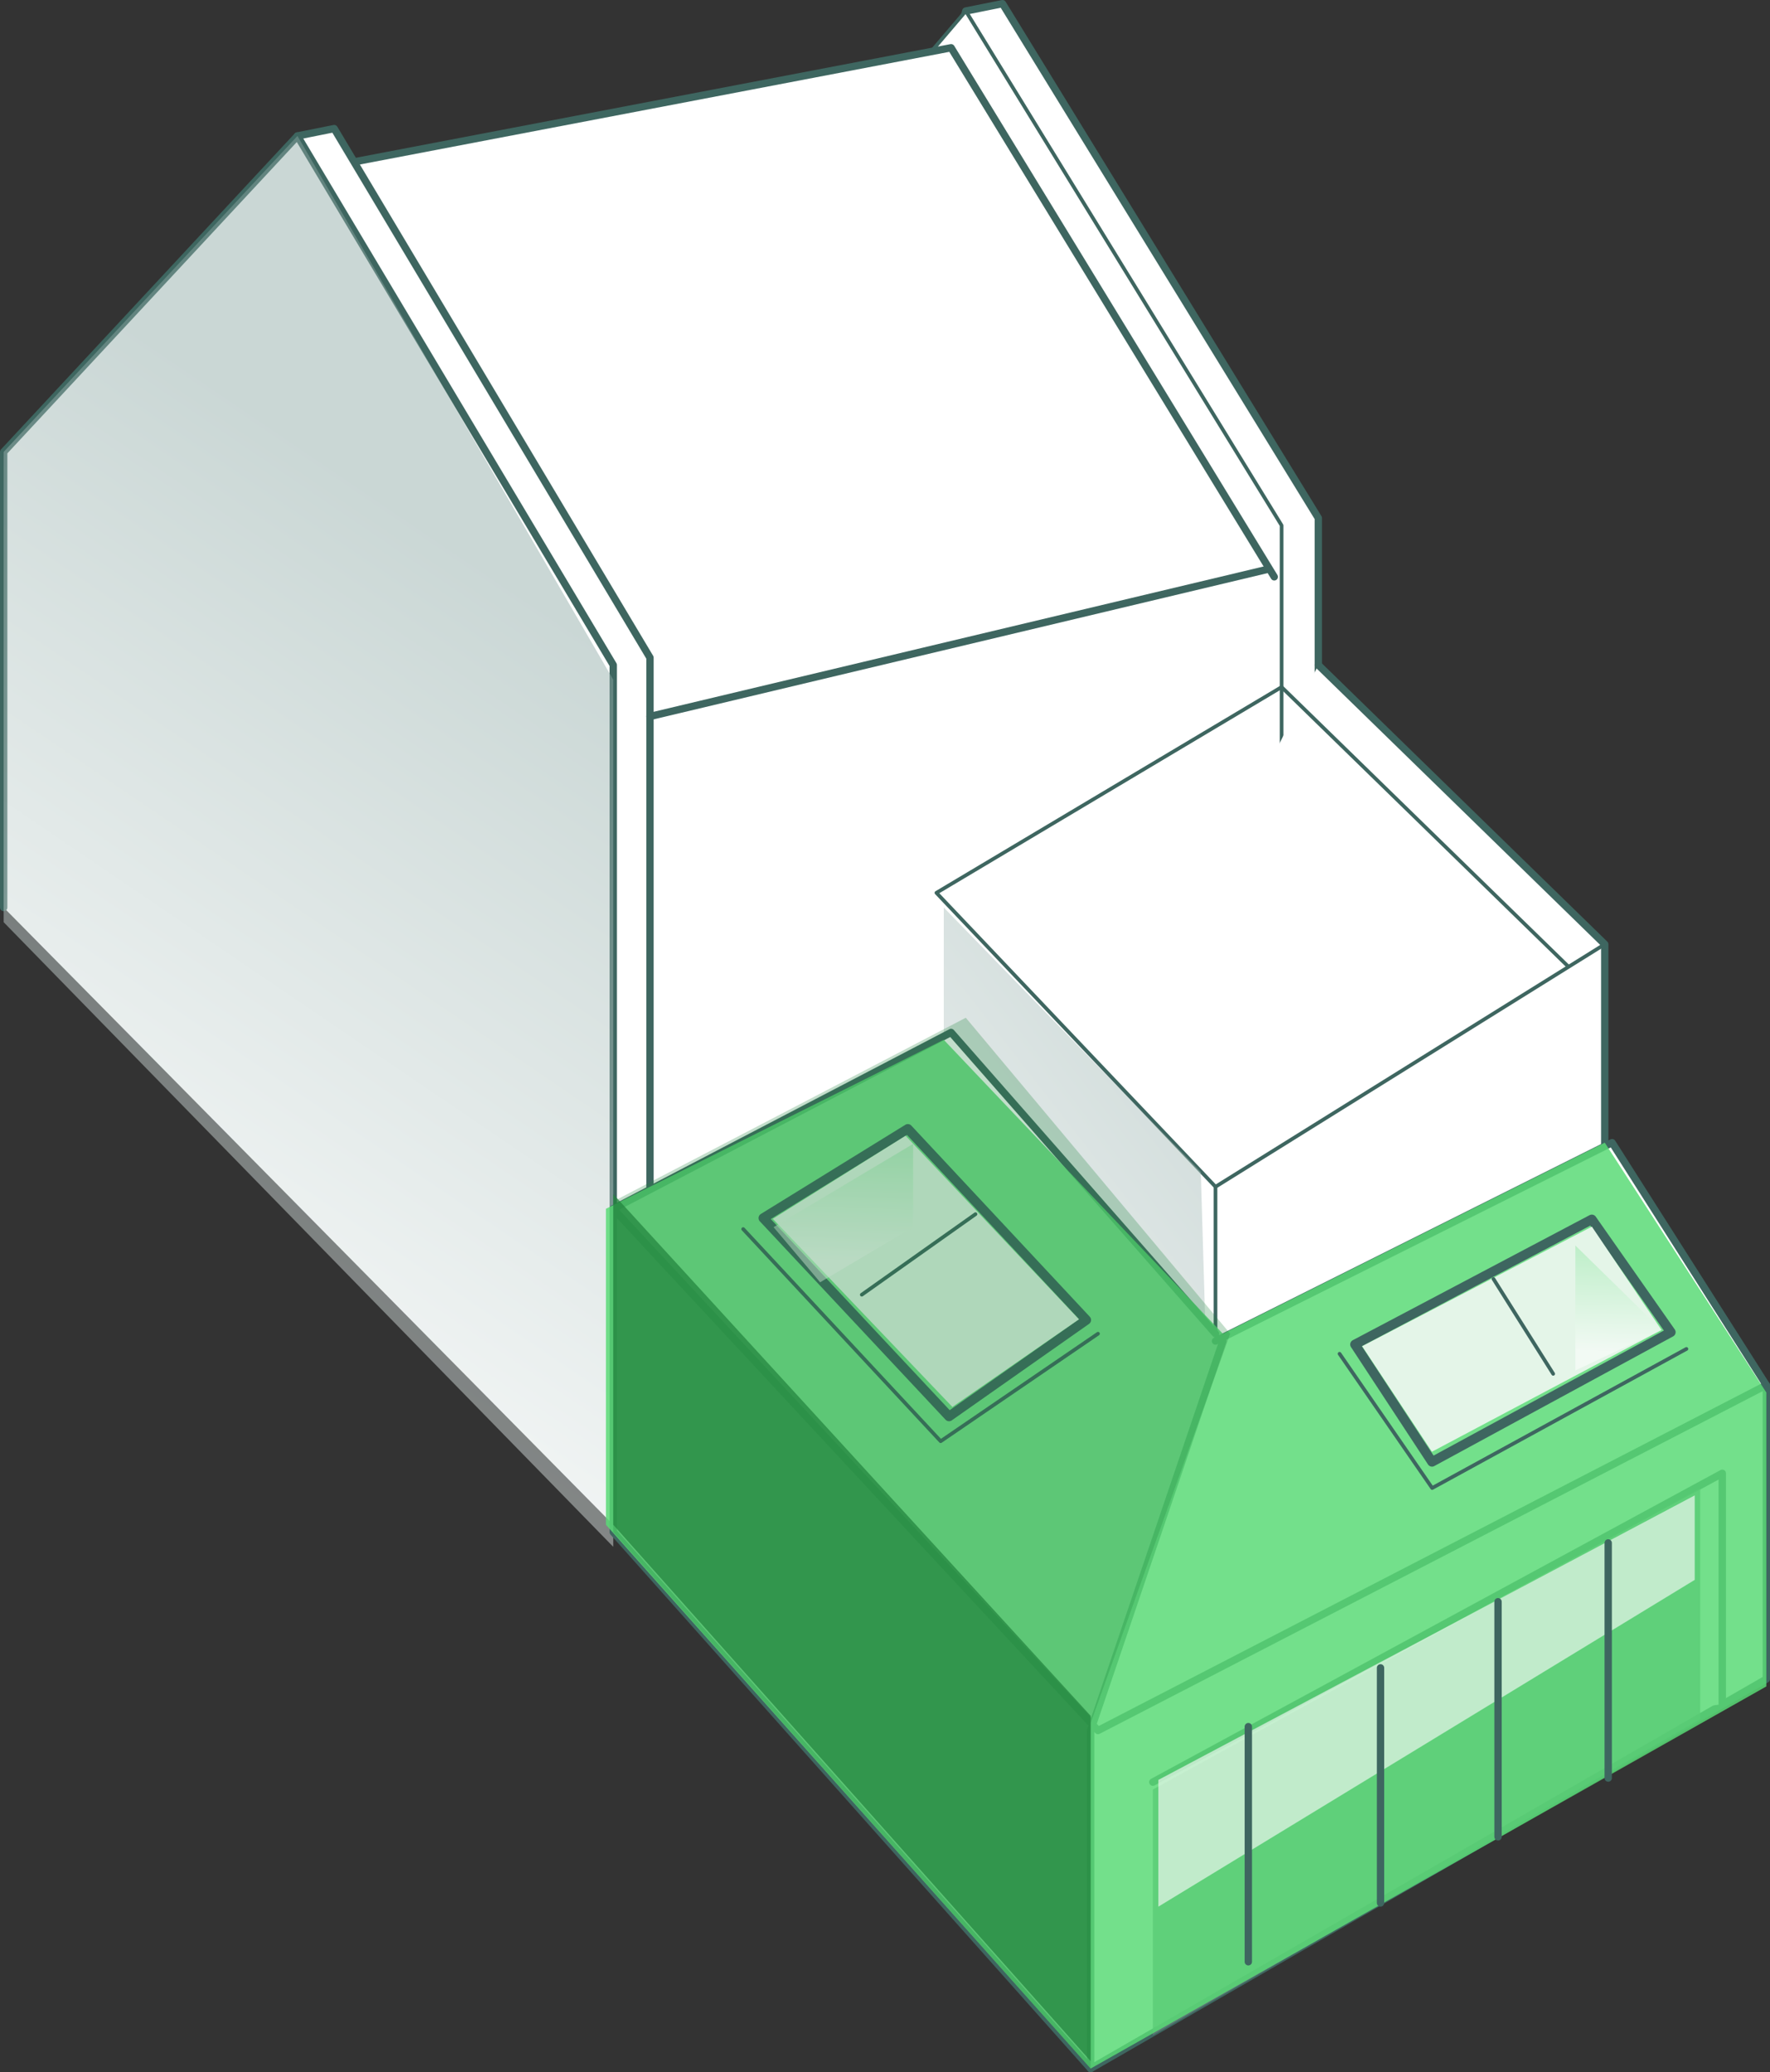 <svg xmlns="http://www.w3.org/2000/svg" xmlns:xlink="http://www.w3.org/1999/xlink" viewBox="0 0 241 282"><rect x="0" y="0" width="241" height="282" fill="#333333" stroke="none"/><defs><style>.cls-1{isolation:isolate;}.cls-2,.cls-3,.cls-4,.cls-9{fill:#fff;}.cls-13,.cls-16,.cls-3,.cls-4,.cls-5,.cls-6,.cls-9{stroke:#3e6660;stroke-linecap:round;stroke-linejoin:round;}.cls-4,.cls-6{stroke-width:0.5px;}.cls-13,.cls-16,.cls-5,.cls-6{fill:none;}.cls-7,.cls-8{opacity:0.46;}.cls-10,.cls-11,.cls-12,.cls-16,.cls-17,.cls-18,.cls-19,.cls-20,.cls-7,.cls-8{mix-blend-mode:multiply;}.cls-7{fill:url(#linear-gradient);}.cls-8{fill:url(#linear-gradient-2);}.cls-9{stroke-width:1.01px;}.cls-10{fill:#607c77;opacity:0.79;}.cls-11,.cls-17,.cls-18{opacity:0.5;}.cls-11{fill:url(#linear-gradient-3);}.cls-12{fill:#5adb76;opacity:0.84;}.cls-13{stroke-width:1.3px;}.cls-14,.cls-15{fill:#e4f5e8;}.cls-15{opacity:0.73;}.cls-17{fill:url(#linear-gradient-4);}.cls-18{fill:url(#linear-gradient-5);}.cls-19,.cls-20{fill:#24853f;}.cls-19{opacity:0.27;}.cls-20{opacity:0.74;}</style><linearGradient id="linear-gradient" x1="-0.54" y1="198.67" x2="112.85" y2="31.62" gradientUnits="userSpaceOnUse"><stop offset="0" stop-color="#fff"/><stop offset="0.68" stop-color="#8ca8a4"/></linearGradient><linearGradient id="linear-gradient-2" x1="101.24" y1="211.17" x2="219.24" y2="119.17" xlink:href="#linear-gradient"/><linearGradient id="linear-gradient-3" x1="114.67" y1="170.37" x2="115.66" y2="144.47" gradientUnits="userSpaceOnUse"><stop offset="0" stop-color="#fff"/><stop offset="0.98" stop-color="#5adb76"/></linearGradient><linearGradient id="linear-gradient-4" x1="114.67" y1="171.39" x2="115.67" y2="145.39" xlink:href="#linear-gradient-3"/><linearGradient id="linear-gradient-5" x1="220.03" y1="183.88" x2="220.91" y2="161" xlink:href="#linear-gradient-3"/></defs><g class="cls-1"><g id="Layer_2" data-name="Layer 2"><g id="Layer_1-2" data-name="Layer 1"><polyline class="cls-2" points="84.5 209.5 180.5 169.5 167.5 101.5 112.5 92.5 98.5 95.5"/><polyline class="cls-3" points="98.5 119.5 131.5 1.5 136.5 0.5 179.5 70.5 179.5 169.5"/><polyline class="cls-4" points="108.5 114.5 108.5 28.5 131.5 1.5 174.5 71.5 174.5 170.5"/><polyline class="cls-3" points="173.5 78.5 129.5 6.5 40.5 23.5 39.5 96.5 47.5 153.5 81.5 192.5"/><polyline class="cls-3" points="5.5 125.5 40.5 18.5 45.5 17.5 88.5 89.5 88.5 207.5"/><polyline class="cls-3" points="83.5 207.5 83.5 90.5 40.5 18.5 0.5 61.5 0.5 123.5"/><line class="cls-5" x1="88.5" y1="97.5" x2="172.5" y2="77.5"/><polyline class="cls-3" points="129.5 191.5 164.5 227.5 218.5 198.5 218.5 128.5 179.5 90.5"/><polyline class="cls-6" points="218.5 128.5 165.5 161.5 127.5 121.5 174.5 93.5"/><path class="cls-4" d="M165.5,161.5v66"/><polyline class="cls-7" points="0.5 61.5 40.5 18.5 83.5 92.5 83.5 210.5 0.5 125.5"/><polyline class="cls-8" points="128.5 123.5 163.5 159.5 165.5 227.5 128.5 191.5"/><line class="cls-4" x1="174.5" y1="93.5" x2="213.5" y2="131.5"/><polyline class="cls-3" points="165.5 181.5 129.5 140.5 83.5 164.5 83.5 208.5 148.5 281.5 240.5 228.5 240.5 188.5 219.5 155.5 165.5 182.5"/><polyline class="cls-9" points="156.97 242.52 234.5 200.5 234.5 231.91"/><polyline class="cls-10" points="231.5 202.53 231.5 233.94 156.97 276.97 156.97 243.53"/><polyline class="cls-5" points="83.5 164.5 149.5 235.5 240.5 188.5"/><polyline class="cls-11" points="123.33 154.67 123.33 166 112.67 173.5 106.33 166"/><polyline class="cls-5" points="166.5 182.5 148.5 235.5 148.5 281.5"/><polyline class="cls-12" points="82.5 207.5 82.5 164.5 128.5 141.5 166.5 181.5 218.5 155.5 240.5 189.5 240.5 229.5 148.5 281.5"/><polygon class="cls-13" points="147.91 179.63 129.22 192.76 103.93 165.76 123.61 153.62 147.91 179.63"/><polyline class="cls-6" points="149.5 181.5 128.08 196.13 101.19 167.26"/><polyline class="cls-14" points="146.9 179.54 129.67 191.46 105.23 165.87 123.3 154.56"/><line class="cls-6" x1="132.82" y1="165.23" x2="117.34" y2="176.19"/><polygon class="cls-13" points="184.49 182.96 194.98 198.94 227.5 181.29 216.74 165.94 184.49 182.96"/><polyline class="cls-6" points="182.39 184.23 195 202.5 229.62 183.57"/><polyline class="cls-14" points="185.47 183.2 194.97 197.56 226.23 180.99 216.75 166.93"/><line class="cls-6" x1="203.35" y1="174.05" x2="211.48" y2="186.96"/><polyline class="cls-15" points="157.72 242.22 157.72 259.47 230.75 215 230.75 203.5"/><line class="cls-16" x1="187.97" y1="226.97" x2="187.97" y2="258.97"/><line class="cls-16" x1="203.97" y1="217.97" x2="203.97" y2="249.97"/><line class="cls-16" x1="218.97" y1="209.97" x2="218.97" y2="241.97"/><line class="cls-16" x1="169.97" y1="234.97" x2="169.97" y2="266.97"/><polyline class="cls-17" points="124.33 155.67 124.33 167 111.67 174.5 105.33 167"/><polyline class="cls-18" points="214.5 169.5 214.5 186.5 226.23 180.99"/><polyline class="cls-19" points="167.5 181.5 148.5 234.5 148.5 281.5 83.5 208.5 83.5 163.5 131.5 138.5"/><polyline class="cls-20" points="83.5 162.5 148.5 233.5 148.5 280.5 83.5 207.5"/></g></g></g></svg>